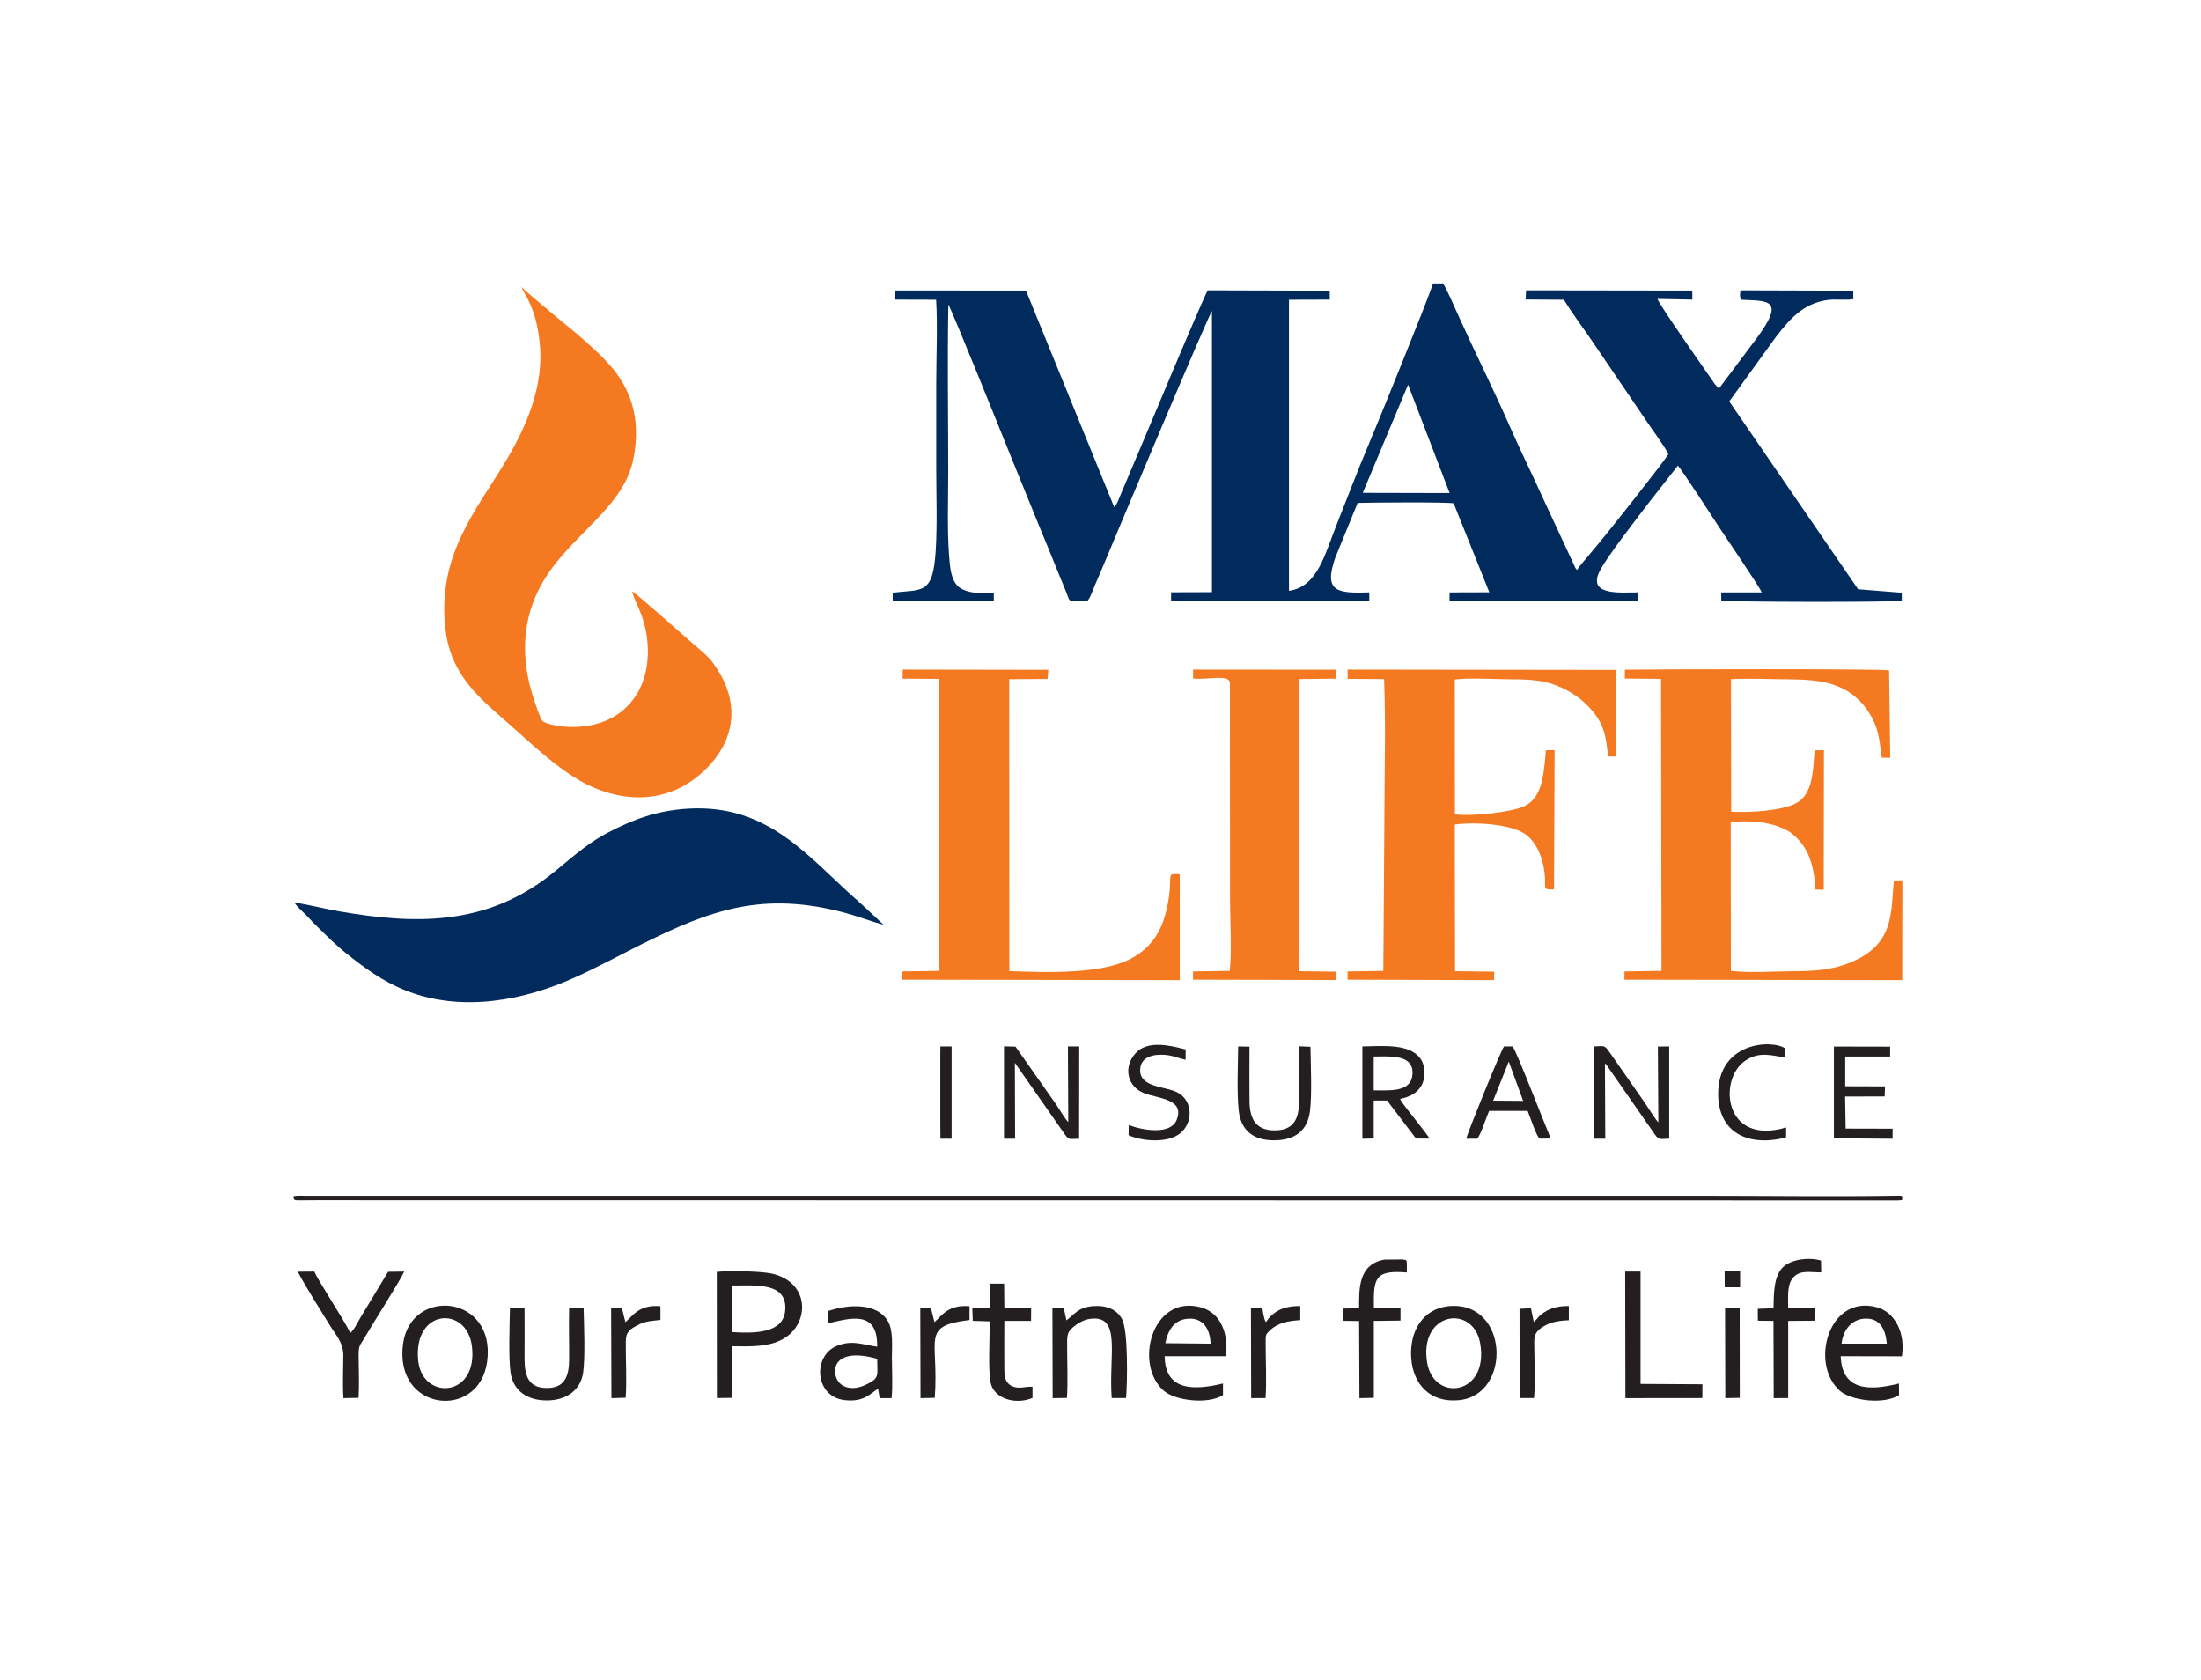 <?xml version="1.0" encoding="UTF-8"?>
<svg xmlns="http://www.w3.org/2000/svg" xmlns:xlink="http://www.w3.org/1999/xlink" width="76pt" height="58pt" viewBox="0 0 76 58" version="1.1">
<g id="surface1">
<path style=" stroke:none;fill-rule:evenodd;fill:rgb(0%,16.899%,36.099%);fill-opacity:1;" d="M 48.621 13.281 L 50.055 17.023 L 47.055 17.016 Z M 44.508 20.398 L 44.508 10.348 L 45.918 10.344 L 45.914 10.035 L 41.707 10.023 C 41.582 10.172 39.137 16.059 38.719 17.02 C 38.629 17.223 38.586 17.398 38.473 17.508 L 35.426 10.031 L 30.918 10.027 L 30.914 10.344 L 32.324 10.348 C 32.379 11.25 32.328 12.312 32.328 13.23 C 32.328 14.207 32.328 15.18 32.328 16.156 C 32.328 17.086 32.367 18.109 32.309 19.027 C 32.211 20.562 31.84 20.336 30.824 20.465 L 30.824 20.746 L 34.316 20.758 L 34.316 20.473 C 33.906 20.504 33.391 20.488 33.113 20.27 C 32.84 20.051 32.801 19.602 32.77 19.16 C 32.703 18.254 32.742 17.23 32.742 16.305 C 32.742 14.383 32.711 12.434 32.746 10.516 C 32.852 10.656 34.734 15.336 34.855 15.637 C 35.207 16.496 35.547 17.344 35.906 18.219 C 36.086 18.652 36.258 19.07 36.434 19.508 L 36.82 20.453 C 36.895 20.637 36.895 20.73 37.004 20.754 L 37.523 20.758 C 37.621 20.73 37.758 20.316 37.824 20.164 C 37.922 19.938 38 19.762 38.09 19.543 C 38.418 18.75 41.715 10.91 41.848 10.738 L 41.848 20.445 L 40.438 20.449 L 40.438 20.758 L 47.281 20.754 L 47.281 20.453 C 46.172 20.488 45.695 20.438 46.105 19.258 L 46.879 17.363 C 47.262 17.348 50.02 17.328 50.195 17.379 L 51.426 20.449 L 50.055 20.453 L 50.051 20.746 L 56.574 20.754 L 56.574 20.453 C 56.035 20.445 54.871 20.59 55.199 19.797 C 55.395 19.328 56.613 17.781 56.988 17.285 L 57.938 16.074 C 58.145 16.328 59.141 17.863 59.395 18.254 C 59.605 18.578 60.766 20.27 60.832 20.453 L 59.434 20.453 L 59.434 20.734 C 59.668 20.789 65.34 20.797 65.668 20.742 L 65.668 20.465 L 64.16 20.344 L 59.711 13.859 L 61.344 11.602 C 61.816 11.004 62.242 10.508 63.039 10.367 C 63.363 10.309 63.723 10.375 63.996 10.328 L 63.992 10.035 L 60.102 10.023 C 60.078 10.152 60.07 10.234 60.113 10.348 C 61.027 10.395 61.695 10.297 60.621 11.727 L 59.352 13.418 L 59.207 13.254 C 59.156 13.18 59.129 13.137 59.074 13.059 C 58.797 12.664 57.309 10.539 57.23 10.32 L 58.438 10.344 L 58.434 10.031 L 52.695 10.023 L 52.68 10.34 L 54 10.348 C 54.273 10.793 54.605 11.238 54.902 11.668 L 56.703 14.316 C 56.879 14.59 57.523 15.473 57.609 15.676 C 57.438 15.973 55.523 18.375 55.27 18.68 C 55.133 18.848 55.008 18.988 54.867 19.164 C 54.746 19.316 54.543 19.527 54.461 19.676 C 54.418 19.641 54.441 19.668 54.402 19.617 L 53.285 17.215 C 52.91 16.379 52.5 15.562 52.137 14.73 C 51.602 13.512 50.965 12.234 50.41 11.012 C 50.309 10.793 49.93 9.91 49.824 9.785 L 49.484 9.785 C 49.234 10.531 47.555 14.645 47.262 15.34 C 46.879 16.238 46.52 17.199 46.152 18.117 C 45.746 19.133 45.5 20.258 44.508 20.398 "/>
<path style=" stroke:none;fill-rule:evenodd;fill:rgb(95.699%,47.499%,12.5%);fill-opacity:1;" d="M 21.82 20.414 C 21.941 20.836 22.207 21.176 22.324 21.906 C 22.621 23.812 21.492 25.227 19.516 25.09 C 19.309 25.078 18.828 25 18.723 24.883 C 18.656 24.809 18.48 24.285 18.441 24.16 C 17.844 22.383 18.105 20.785 19.215 19.414 C 20.223 18.168 21.508 17.34 21.844 15.965 C 21.98 15.387 22.012 14.727 21.871 14.137 C 21.602 13.012 20.879 12.387 20.199 11.77 C 19.832 11.434 19.465 11.164 19.09 10.84 C 18.723 10.527 18.344 10.223 18.004 9.91 C 18.047 10.023 18.152 10.184 18.215 10.305 C 18.469 10.812 18.574 11.258 18.637 11.844 C 18.789 13.324 18.18 14.715 17.477 15.898 C 16.453 17.617 15.105 19.137 15.375 21.676 C 15.535 23.18 16.391 23.969 17.434 24.871 C 18.297 25.621 19.363 26.684 20.414 27.152 C 21.957 27.844 23.352 27.543 24.344 26.582 C 25.391 25.566 25.609 24.227 24.613 22.879 C 24.438 22.637 24.172 22.434 23.949 22.242 C 23.602 21.941 21.961 20.473 21.82 20.414 "/>
<path style=" stroke:none;fill-rule:evenodd;fill:rgb(0%,16.899%,36.099%);fill-opacity:1;" d="M 10.168 31.16 C 10.219 31.273 10.484 31.504 10.586 31.609 C 10.738 31.773 10.859 31.902 11.023 32.059 C 11.309 32.34 11.609 32.637 11.93 32.895 C 12.543 33.383 13.195 33.887 14.082 34.227 C 16.02 34.961 18.145 34.52 19.844 33.75 C 20.664 33.379 21.379 32.988 22.168 32.594 C 24.582 31.391 26.367 30.77 29.168 31.512 C 29.648 31.641 30.07 31.812 30.512 31.93 C 30.203 31.645 29.906 31.355 29.598 31.082 C 27.91 29.598 26.547 27.762 23.777 27.918 C 22.68 27.98 21.84 28.305 21.016 28.734 C 20.152 29.184 19.633 29.727 18.941 30.258 C 16.738 31.945 14.371 31.93 11.695 31.461 C 11.18 31.371 10.664 31.234 10.168 31.16 "/>
<path style=" stroke:none;fill-rule:evenodd;fill:rgb(95.699%,47.499%,12.5%);fill-opacity:1;" d="M 56.102 23.426 L 57.355 23.438 L 57.371 33.52 L 56.094 33.539 L 56.09 33.824 L 65.684 33.84 L 65.688 30.395 L 65.398 30.398 C 65.281 31.488 65.445 32.609 63.867 33.242 C 63.266 33.48 62.715 33.527 61.973 33.531 C 61.348 33.535 60.352 33.594 59.766 33.52 L 59.762 28.395 C 60.566 28.277 61.492 28.438 61.938 28.832 C 62.441 29.273 62.633 29.84 62.688 30.711 L 62.973 30.719 L 62.98 25.898 L 62.656 25.906 C 62.605 26.633 62.594 27.445 62 27.742 C 61.5 27.992 60.449 28.062 59.777 28.023 L 59.77 23.449 C 60.398 23.414 61.121 23.449 61.754 23.453 C 62.863 23.461 63.863 23.562 64.535 24.602 C 64.859 25.105 64.887 25.473 64.977 26.16 L 65.27 26.164 L 65.23 23.145 C 65.051 23.086 56.969 23.105 56.109 23.121 Z M 46.535 23.438 L 47.793 23.445 C 47.855 25.09 47.801 26.844 47.801 28.496 L 47.766 33.52 L 46.531 33.539 L 46.531 33.824 L 51.59 33.84 L 51.594 33.547 L 50.242 33.531 L 50.234 28.469 C 50.809 28.379 52.188 28.422 52.711 28.832 C 53.125 29.156 53.32 29.77 53.348 30.309 C 53.367 30.668 53.27 30.73 53.66 30.703 L 53.68 25.898 L 53.379 25.902 C 53.309 26.723 53.262 27.535 52.641 27.832 C 52.191 28.043 50.852 28.191 50.238 28.117 L 50.234 23.461 C 50.703 23.391 51.676 23.453 52.195 23.453 C 52.895 23.457 53.352 23.484 53.914 23.738 C 54.418 23.969 54.762 24.262 55.039 24.613 C 55.395 25.062 55.457 25.441 55.527 26.121 L 55.812 26.117 L 55.789 23.129 L 46.531 23.117 Z M 31.168 23.43 L 32.422 23.438 L 32.438 33.52 L 31.16 33.539 L 31.156 33.824 L 40.738 33.84 L 40.738 30.184 C 40.266 30.156 40.473 30.168 40.367 30.934 C 40.234 31.891 39.926 32.629 39.051 33.098 C 38.035 33.637 36.191 33.578 34.852 33.527 L 34.848 23.449 L 36.172 23.441 L 36.199 23.125 L 31.172 23.117 Z M 41.195 23.426 C 41.734 23.477 42.426 23.27 42.469 23.57 L 42.473 30.977 C 42.473 31.727 42.535 32.809 42.465 33.52 L 41.195 33.539 L 41.195 33.824 L 46.145 33.836 L 46.145 33.547 L 44.871 33.531 L 44.867 23.445 L 46.129 23.43 L 46.129 23.121 L 41.199 23.117 L 41.195 23.426 "/>
<path style=" stroke:none;fill-rule:evenodd;fill:rgb(13.699%,12.199%,12.5%);fill-opacity:1;" d="M 10.133 41.352 C 10.172 41.445 10.141 41.445 10.473 41.441 C 10.621 41.438 10.77 41.438 10.918 41.438 L 65.535 41.445 C 65.777 41.414 65.637 41.48 65.691 41.352 C 65.648 41.281 65.754 41.277 65.348 41.285 C 63.258 41.316 60.926 41.285 58.824 41.285 L 10.957 41.285 C 10.809 41.285 10.66 41.285 10.512 41.285 C 10.457 41.285 10.332 41.277 10.285 41.281 C 10.023 41.305 10.199 41.301 10.133 41.352 "/>
<path style=" stroke:none;fill-rule:evenodd;fill:rgb(13.699%,12.199%,12.5%);fill-opacity:1;" d="M 25.285 44.383 C 26.066 44.387 27.195 44.254 27.113 45.242 C 27.047 46.039 26.059 46.039 25.281 45.992 Z M 25.285 46.48 C 25.898 46.492 26.539 46.508 27.031 46.234 C 27.957 45.727 27.996 44.266 26.637 43.969 C 26.281 43.891 25.133 43.863 24.75 43.914 L 24.754 48.27 L 25.281 48.262 L 25.285 46.48 "/>
<path style=" stroke:none;fill-rule:evenodd;fill:rgb(13.699%,12.199%,12.5%);fill-opacity:1;" d="M 40.238 46.375 C 40.328 45.934 40.531 45.574 41.004 45.531 C 41.539 45.48 41.785 45.883 41.801 46.391 Z M 42.23 47.766 C 41.223 48.008 40.234 48.031 40.215 46.824 L 42.328 46.824 C 42.426 46.121 42.195 45.324 41.449 45.133 C 39.777 44.695 39.141 47.113 40.188 48.02 C 40.582 48.359 41.707 48.5 42.23 48.168 L 42.23 47.766 "/>
<path style=" stroke:none;fill-rule:evenodd;fill:rgb(13.699%,12.199%,12.5%);fill-opacity:1;" d="M 63.59 46.391 C 63.637 45.934 63.922 45.555 64.383 45.527 C 64.914 45.496 65.105 45.891 65.152 46.391 Z M 65.57 47.766 C 64.551 48.027 63.602 48.02 63.559 46.824 L 65.672 46.828 C 65.797 46.035 65.445 45.301 64.789 45.129 C 63.129 44.699 62.484 47.094 63.531 48.02 C 63.914 48.355 65.039 48.508 65.574 48.168 L 65.57 47.766 "/>
<path style=" stroke:none;fill-rule:evenodd;fill:rgb(13.699%,12.199%,12.5%);fill-opacity:1;" d="M 30.289 46.914 C 30.293 47.516 30.379 47.574 29.898 47.809 C 29.551 47.98 29.148 47.969 28.949 47.699 C 28.68 47.332 28.785 46.492 30.289 46.914 Z M 28.59 45.688 C 29.316 45.527 30.312 45.191 30.289 46.496 C 29.785 46.426 29.402 46.246 28.867 46.48 C 28.051 46.848 28.148 48.219 29.156 48.34 C 29.844 48.422 30.055 48.105 30.32 47.949 L 30.375 48.273 L 30.785 48.273 C 30.832 47.887 30.797 47.281 30.797 46.871 C 30.797 46.461 30.848 45.941 30.66 45.617 C 30.297 44.992 29.344 45.012 28.59 45.266 L 28.59 45.688 "/>
<path style=" stroke:none;fill-rule:evenodd;fill:rgb(13.699%,12.199%,12.5%);fill-opacity:1;" d="M 14.441 46.984 C 14.254 45.176 16.113 45.07 16.293 46.465 C 16.527 48.262 14.586 48.363 14.441 46.984 Z M 16.82 47.02 C 17.141 44.707 14.195 44.414 13.918 46.391 C 13.594 48.742 16.539 49.047 16.82 47.02 "/>
<path style=" stroke:none;fill-rule:evenodd;fill:rgb(13.699%,12.199%,12.5%);fill-opacity:1;" d="M 49.281 47.059 C 48.977 45.285 50.883 45.008 51.113 46.395 C 51.41 48.172 49.52 48.422 49.281 47.059 Z M 48.73 46.91 C 48.801 47.801 49.387 48.438 50.371 48.344 C 52.219 48.172 52.109 44.883 50.008 45.098 C 49.148 45.191 48.656 45.941 48.73 46.91 "/>
<path style=" stroke:none;fill-rule:evenodd;fill:rgb(13.699%,12.199%,12.5%);fill-opacity:1;" d="M 10.281 43.906 C 10.625 44.547 11.023 45.156 11.395 45.766 C 11.586 46.082 11.855 46.348 11.855 46.797 C 11.852 47.262 11.828 47.816 11.859 48.273 L 12.383 48.262 C 12.406 47.801 12.391 47.266 12.383 46.797 C 12.383 46.449 12.426 46.457 12.566 46.223 C 12.844 45.742 13.828 44.199 13.957 43.902 L 13.402 43.91 L 12.438 45.504 C 12.336 45.672 12.238 45.902 12.098 46.02 C 11.828 45.484 10.984 44.219 10.855 43.902 L 10.281 43.906 "/>
<path style=" stroke:none;fill-rule:evenodd;fill:rgb(13.699%,12.199%,12.5%);fill-opacity:1;" d="M 36.84 48.266 C 36.879 47.73 36.848 47.051 36.848 46.504 C 36.844 46.109 36.84 46.008 37.059 45.816 C 37.184 45.711 37.406 45.566 37.633 45.535 C 38.742 45.379 38.277 46.781 38.387 48.27 L 38.883 48.27 C 38.93 47.711 38.957 45.926 38.742 45.539 C 38.574 45.227 38.23 45.059 37.746 45.094 C 37.223 45.133 37.082 45.398 36.824 45.586 L 36.734 45.172 L 36.34 45.172 L 36.348 48.273 L 36.84 48.266 "/>
<path style=" stroke:none;fill-rule:evenodd;fill:rgb(13.699%,12.199%,12.5%);fill-opacity:1;" d="M 17.609 45.168 C 17.598 45.746 17.555 46.855 17.629 47.387 C 17.719 48.008 18.195 48.355 18.887 48.352 C 19.555 48.348 20.047 48.004 20.137 47.383 C 20.211 46.852 20.168 45.742 20.152 45.168 L 19.652 45.168 C 19.637 45.758 19.656 46.359 19.652 46.949 C 19.648 47.531 19.488 47.922 18.887 47.922 C 18.258 47.922 18.113 47.52 18.113 46.91 C 18.113 46.332 18.117 45.75 18.113 45.168 L 17.609 45.168 "/>
<path style=" stroke:none;fill-rule:evenodd;fill:rgb(13.699%,12.199%,12.5%);fill-opacity:1;" d="M 55.039 39.316 L 55.43 39.316 L 55.418 36.703 C 55.41 36.711 55.426 36.711 55.43 36.727 C 55.434 36.738 55.445 36.742 55.453 36.746 C 55.457 36.754 55.469 36.762 55.473 36.77 L 57.148 39.176 C 57.289 39.375 57.352 39.32 57.637 39.312 L 57.637 36.129 L 57.246 36.133 L 57.262 38.75 C 57.168 38.664 56.883 38.199 56.785 38.059 L 55.535 36.27 C 55.395 36.066 55.332 36.125 55.043 36.129 L 55.039 39.316 "/>
<path style=" stroke:none;fill-rule:evenodd;fill:rgb(13.699%,12.199%,12.5%);fill-opacity:1;" d="M 34.668 39.316 L 35.051 39.316 L 35.043 36.695 L 36.773 39.172 C 36.918 39.379 36.961 39.316 37.262 39.316 L 37.266 36.129 L 36.875 36.129 L 36.887 38.742 C 36.781 38.641 36.551 38.25 36.441 38.094 L 35.066 36.137 L 34.668 36.125 L 34.668 39.316 "/>
<path style=" stroke:none;fill-rule:evenodd;fill:rgb(13.699%,12.199%,12.5%);fill-opacity:1;" d="M 47.441 45.168 C 47.418 44.117 47.477 43.844 48.578 43.934 C 48.578 43.43 48.598 43.523 48.434 43.484 L 47.805 43.488 C 46.902 43.652 46.926 44.492 46.93 45.168 L 46.387 45.18 L 46.391 45.602 L 46.93 45.609 L 46.941 48.273 L 47.438 48.262 L 47.438 45.605 L 48.359 45.594 L 48.359 45.172 L 47.441 45.168 "/>
<path style=" stroke:none;fill-rule:evenodd;fill:rgb(13.699%,12.199%,12.5%);fill-opacity:1;" d="M 61.746 45.168 C 61.746 44.797 61.699 44.348 61.918 44.109 C 62.164 43.836 62.492 43.934 62.887 43.93 L 62.879 43.52 C 62.391 43.387 61.793 43.504 61.543 43.773 C 61.25 44.094 61.25 44.621 61.238 45.168 L 60.695 45.188 L 60.699 45.598 L 61.238 45.605 L 61.246 48.273 L 61.746 48.27 L 61.746 45.605 L 62.668 45.598 L 62.668 45.172 L 61.746 45.168 "/>
<path style=" stroke:none;fill-rule:evenodd;fill:rgb(13.699%,12.199%,12.5%);fill-opacity:1;" d="M 56.125 48.273 L 58.781 48.27 L 58.785 47.793 L 56.648 47.781 L 56.648 43.902 L 56.117 43.902 L 56.125 48.273 "/>
<path style=" stroke:none;fill-rule:evenodd;fill:rgb(13.699%,12.199%,12.5%);fill-opacity:1;" d="M 47.434 36.477 C 48.012 36.477 48.816 36.395 48.773 37.086 C 48.73 37.707 48.031 37.648 47.434 37.645 Z M 47.043 39.316 L 47.434 39.309 L 47.434 37.996 L 47.895 37.996 L 48.895 39.309 L 49.367 39.312 C 49.215 39.082 49.039 38.879 48.863 38.645 C 48.742 38.48 48.41 38.094 48.344 37.941 C 48.691 37.867 48.926 37.742 49.074 37.492 C 49.234 37.227 49.219 36.773 49.039 36.539 C 48.652 36.027 47.777 36.117 47.043 36.129 L 47.043 39.316 "/>
<path style=" stroke:none;fill-rule:evenodd;fill:rgb(13.699%,12.199%,12.5%);fill-opacity:1;" d="M 33.59 45.602 L 34.172 45.621 C 34.18 46.121 34.113 47.332 34.207 47.746 C 34.328 48.293 35.059 48.512 35.652 48.266 L 35.652 47.879 C 35.402 47.859 35.172 47.98 34.918 47.844 C 34.73 47.742 34.68 47.559 34.68 47.281 C 34.676 46.727 34.676 46.172 34.68 45.605 L 35.602 45.605 L 35.605 45.172 L 34.68 45.156 L 34.672 44.32 L 34.176 44.32 L 34.172 45.164 L 33.574 45.168 L 33.59 45.602 "/>
<path style=" stroke:none;fill-rule:evenodd;fill:rgb(13.699%,12.199%,12.5%);fill-opacity:1;" d="M 52.098 36.652 L 52.594 38.008 L 51.559 38 Z M 50.625 39.316 L 51.008 39.316 C 51.141 39.156 51.32 38.578 51.418 38.355 L 52.75 38.355 C 52.84 38.574 53.027 39.16 53.156 39.312 L 53.547 39.309 C 53.363 38.879 52.363 36.289 52.23 36.129 L 51.934 36.129 C 51.82 36.281 50.719 38.996 50.625 39.316 "/>
<path style=" stroke:none;fill-rule:evenodd;fill:rgb(13.699%,12.199%,12.5%);fill-opacity:1;" d="M 45.25 36.141 L 44.863 36.125 C 44.852 36.746 44.863 37.363 44.859 37.98 C 44.859 38.633 44.676 39.027 44.008 39.027 C 43.367 39.027 43.152 38.633 43.145 38.02 C 43.137 37.395 43.145 36.762 43.145 36.137 L 42.754 36.129 C 42.746 36.777 42.707 37.711 42.77 38.32 C 42.84 39.02 43.262 39.375 44.004 39.371 C 44.73 39.367 45.152 39.023 45.234 38.359 C 45.305 37.77 45.258 36.77 45.25 36.141 "/>
<path style=" stroke:none;fill-rule:evenodd;fill:rgb(13.699%,12.199%,12.5%);fill-opacity:1;" d="M 63.324 39.301 L 65.352 39.316 L 65.352 38.969 L 63.73 38.965 L 63.711 37.859 L 65.078 37.855 L 65.09 37.508 L 63.715 37.504 L 63.715 36.477 L 65.266 36.477 L 65.266 36.137 L 63.324 36.133 L 63.324 39.301 "/>
<path style=" stroke:none;fill-rule:evenodd;fill:rgb(13.699%,12.199%,12.5%);fill-opacity:1;" d="M 38.977 38.844 L 38.969 39.195 C 39.484 39.418 40.328 39.465 40.746 39.133 C 41.203 38.77 41.199 38.012 40.668 37.723 C 40.242 37.492 39.289 37.562 39.375 36.871 C 39.414 36.574 39.668 36.434 40.004 36.418 C 40.426 36.398 40.59 36.512 40.938 36.59 L 40.941 36.234 C 40.375 36.086 39.617 35.91 39.207 36.367 C 38.773 36.855 38.93 37.516 39.504 37.742 C 39.98 37.93 40.934 37.934 40.625 38.676 C 40.414 39.184 39.473 39.031 38.977 38.844 "/>
<path style=" stroke:none;fill-rule:evenodd;fill:rgb(13.699%,12.199%,12.5%);fill-opacity:1;" d="M 61.672 39.27 L 61.676 38.926 C 59.512 39.57 59.328 37.258 60.254 36.629 C 60.715 36.312 61.102 36.418 61.648 36.516 L 61.652 36.203 C 61.176 35.875 59.332 35.977 59.328 37.758 C 59.324 39.109 60.371 39.609 61.672 39.27 "/>
<path style=" stroke:none;fill-rule:evenodd;fill:rgb(13.699%,12.199%,12.5%);fill-opacity:1;" d="M 52.969 48.27 C 53.023 47.715 52.977 46.898 52.977 46.316 C 52.977 46.055 53.07 45.914 53.371 45.754 C 53.59 45.637 53.875 45.59 54.172 45.582 L 54.172 45.094 C 53.887 45.086 53.633 45.137 53.426 45.246 C 53.094 45.43 53.102 45.535 52.961 45.641 L 52.863 45.168 L 52.469 45.188 L 52.473 48.27 L 52.969 48.27 "/>
<path style=" stroke:none;fill-rule:evenodd;fill:rgb(13.699%,12.199%,12.5%);fill-opacity:1;" d="M 43.699 48.27 C 43.742 47.672 43.699 46.926 43.703 46.316 C 43.703 46.102 43.703 46.074 43.828 45.953 C 44.125 45.66 44.488 45.605 44.898 45.578 L 44.898 45.094 C 44.293 45.082 43.953 45.293 43.711 45.645 C 43.641 45.543 43.617 45.328 43.59 45.172 L 43.195 45.176 L 43.203 48.273 L 43.699 48.27 "/>
<path style=" stroke:none;fill-rule:evenodd;fill:rgb(13.699%,12.199%,12.5%);fill-opacity:1;" d="M 32.277 48.262 C 32.43 46.215 31.766 45.781 33.477 45.574 L 33.477 45.098 C 32.742 45.039 32.535 45.41 32.266 45.648 L 32.148 45.172 L 31.777 45.168 L 31.785 48.273 L 32.277 48.262 "/>
<path style=" stroke:none;fill-rule:evenodd;fill:rgb(13.699%,12.199%,12.5%);fill-opacity:1;" d="M 21.605 48.258 C 21.648 47.652 21.602 46.934 21.609 46.316 C 21.609 45.969 21.77 45.883 22.023 45.75 C 22.301 45.598 22.48 45.617 22.805 45.57 L 22.805 45.098 C 22.059 45.035 21.863 45.426 21.594 45.648 L 21.477 45.172 L 21.102 45.172 L 21.113 48.273 L 21.605 48.258 "/>
<path style=" stroke:none;fill-rule:evenodd;fill:rgb(13.699%,12.199%,12.5%);fill-opacity:1;" d="M 59.574 48.273 L 60.074 48.262 L 60.07 45.172 L 59.566 45.168 L 59.574 48.273 "/>
<path style=" stroke:none;fill-rule:evenodd;fill:rgb(13.699%,12.199%,12.5%);fill-opacity:1;" d="M 32.469 36.312 L 32.469 38.832 L 32.473 39.277 L 32.469 39.316 L 32.859 39.316 L 32.859 36.129 L 32.473 36.129 L 32.469 36.312 "/>
<path style=" stroke:none;fill-rule:evenodd;fill:rgb(13.699%,12.199%,12.5%);fill-opacity:1;" d="M 59.555 44.445 L 60.086 44.445 L 60.086 43.887 L 59.551 43.883 L 59.555 44.445 "/>
</g>
</svg>
